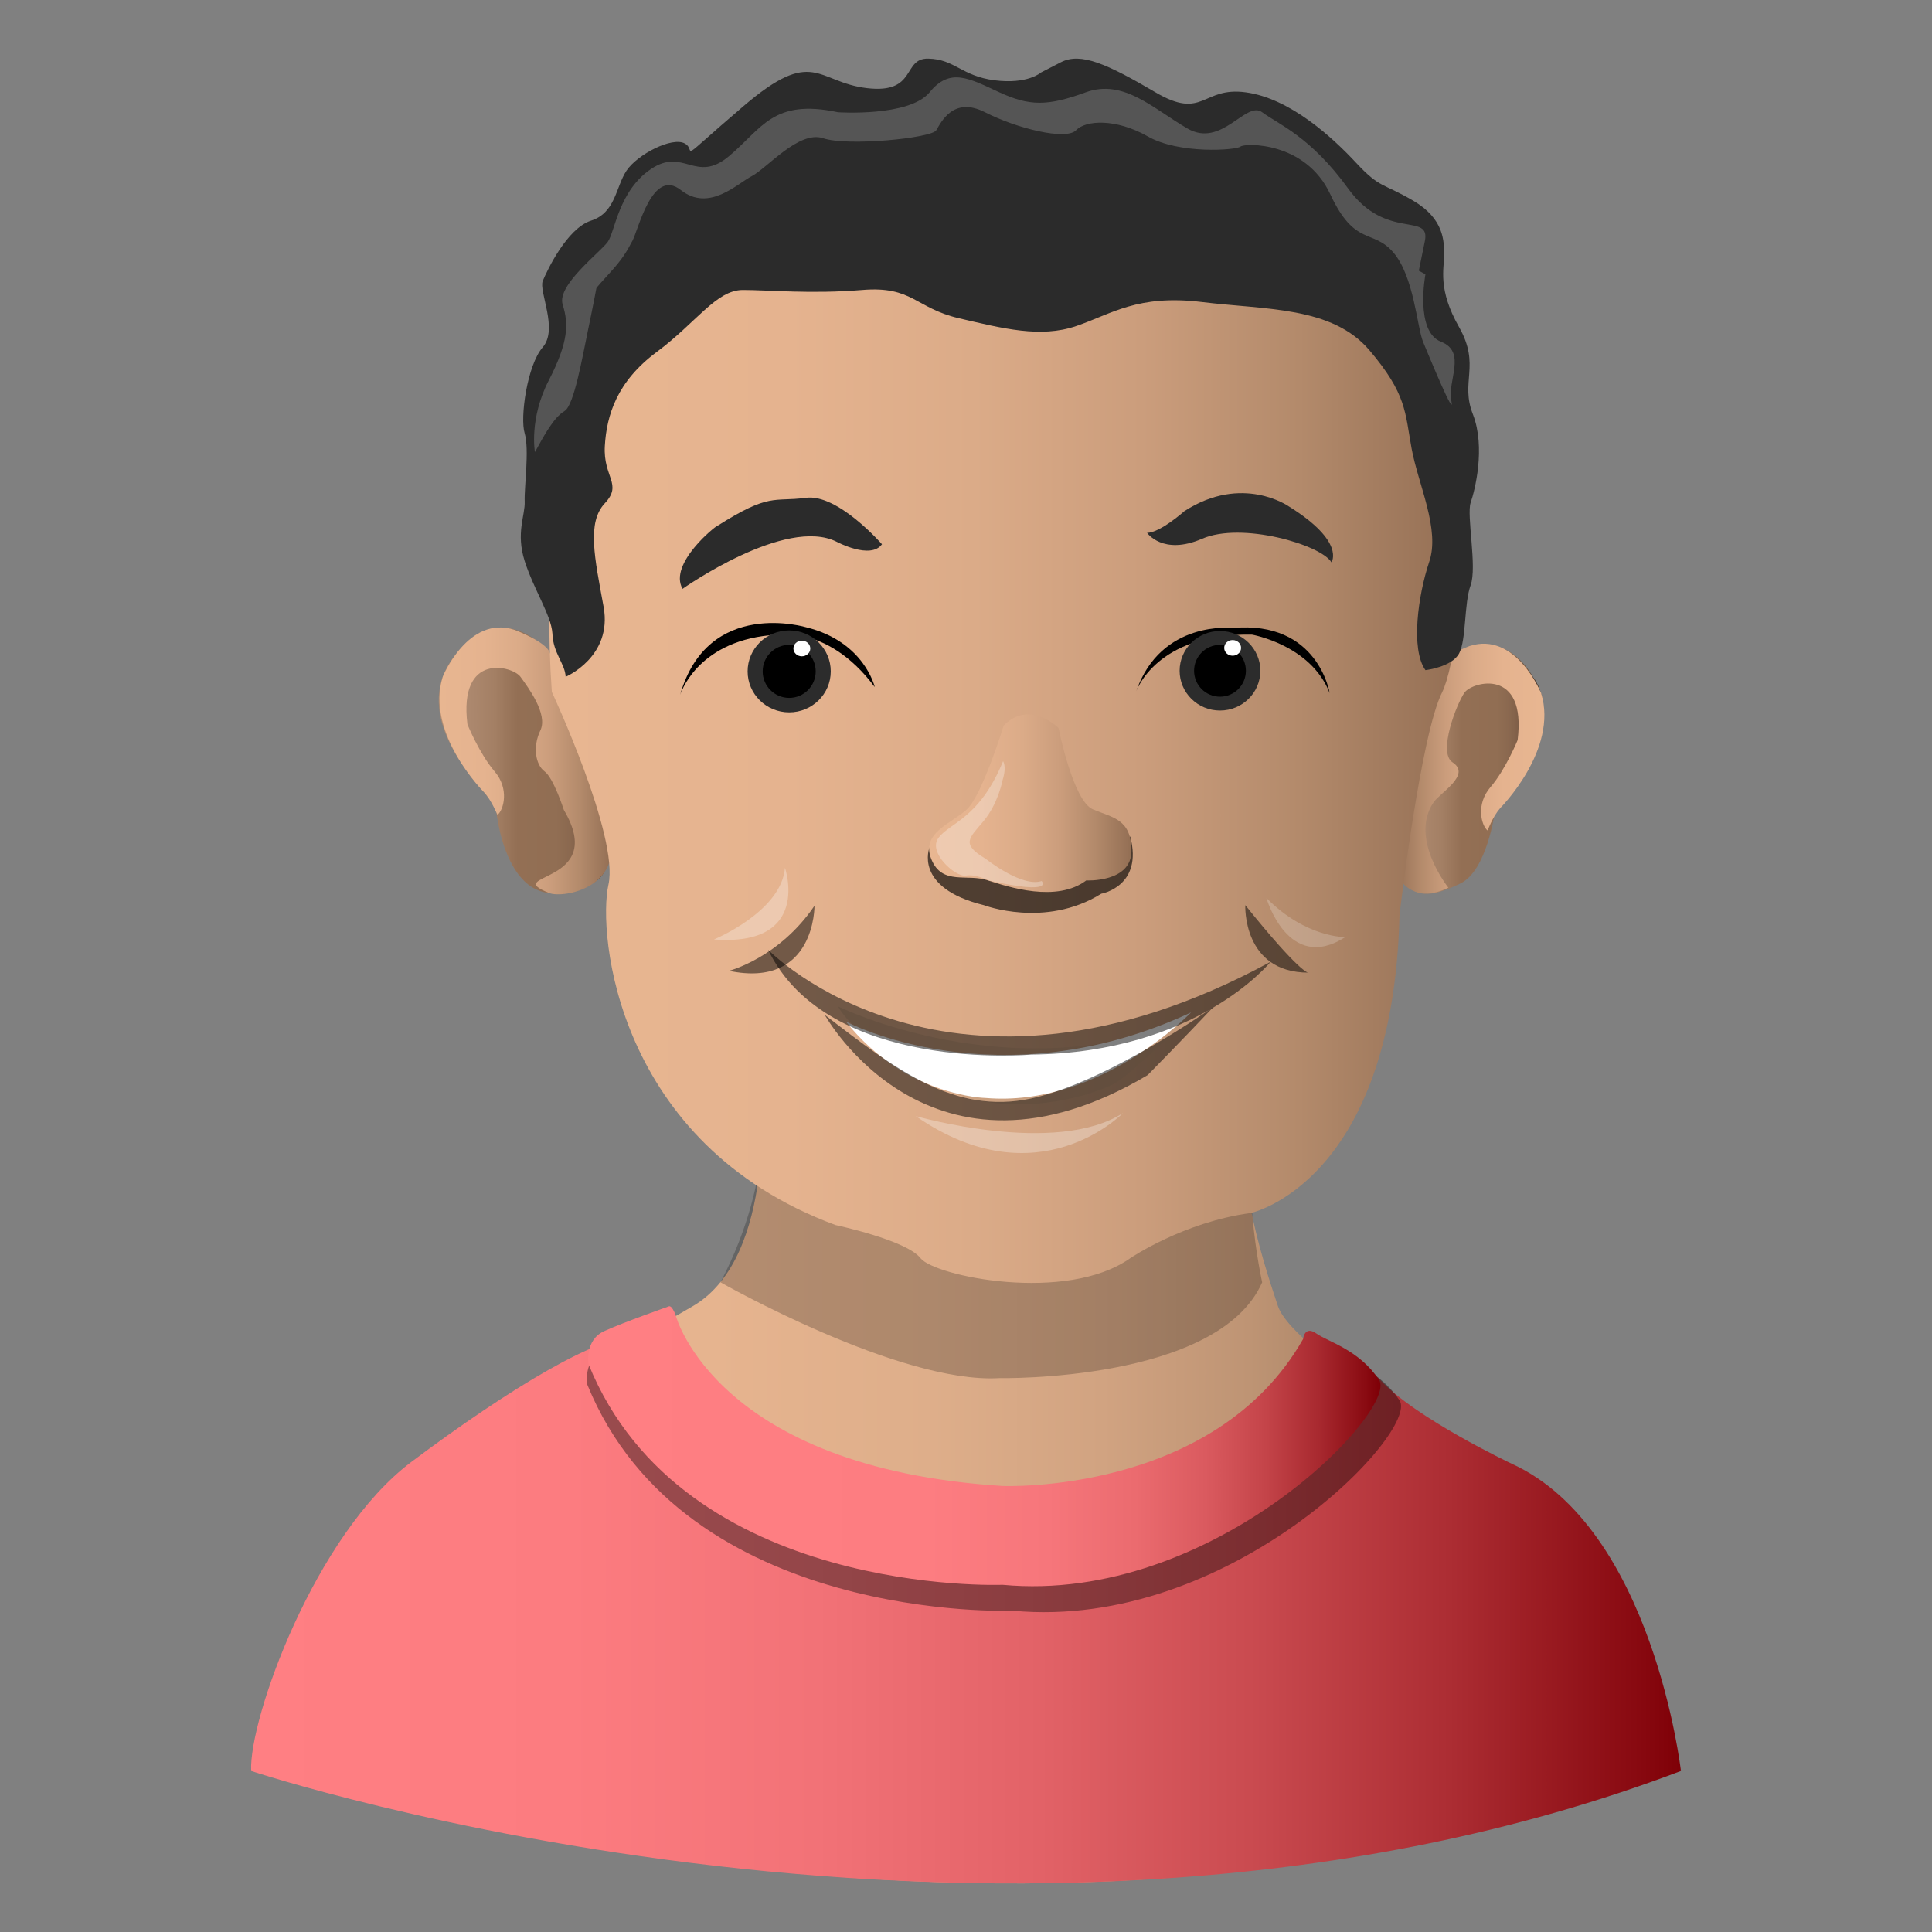 <?xml version="1.0" encoding="utf-8"?>
<!-- Generator: Adobe Illustrator 16.0.0, SVG Export Plug-In . SVG Version: 6.00 Build 0)  -->
<!DOCTYPE svg PUBLIC "-//W3C//DTD SVG 1.1//EN" "http://www.w3.org/Graphics/SVG/1.1/DTD/svg11.dtd">
<svg version="1.1" id="Layer_1" xmlns="http://www.w3.org/2000/svg" xmlns:xlink="http://www.w3.org/1999/xlink" x="0px" y="0px"
	 width="400px" height="400px" viewBox="106 196 400 400" enable-background="new 106 196 400 400" xml:space="preserve">
<rect x="106" y="196" width="400" height="400" fill="#808080" stroke="none"/>
<g id="adolescent">
	
		<linearGradient id="SVGID_1_" gradientUnits="userSpaceOnUse" x1="335.424" y1="1027.774" x2="400.397" y2="1027.774" gradientTransform="matrix(0.539 0 0 0.539 15.922 -200.984)">
		<stop  offset="0" style="stop-color:#AF8B71"/>
		<stop  offset="0.19" style="stop-color:#AC886E"/>
		<stop  offset="0.337" style="stop-color:#A37F64"/>
		<stop  offset="0.468" style="stop-color:#936F54"/>
		<stop  offset="0.699" style="stop-color:#916E53"/>
		<stop  offset="0.782" style="stop-color:#8A684F"/>
		<stop  offset="0.842" style="stop-color:#7F5F48"/>
		<stop  offset="0.89" style="stop-color:#6E523E"/>
		<stop  offset="0.931" style="stop-color:#584231"/>
		<stop  offset="0.966" style="stop-color:#3D2D22"/>
		<stop  offset="0.975" style="stop-color:#35271D"/>
	</linearGradient>
	<path fill="url(#SVGID_1_)" d="M219.871,331.259c0,0-9.356-11.852-19.335,0c-9.979,11.85,3.119,25.572,5.614,28.691
		c2.495,3.118,2.495,3.118,2.495,3.118s1.871,24.325,18.088,16.217c0,0,6.237,0,4.99-8.732s-4.241-19.71-4.865-23.328
		c-0.499-3.617-3.617-13.347-2.994-14.72L219.871,331.259z"/>
	
		<linearGradient id="SVGID_2_" gradientUnits="userSpaceOnUse" x1="335.644" y1="1027.898" x2="401.549" y2="1027.898" gradientTransform="matrix(0.539 0 0 0.539 15.922 -200.984)">
		<stop  offset="0" style="stop-color:#E8B691"/>
		<stop  offset="0.263" style="stop-color:#E5B38F"/>
		<stop  offset="0.467" style="stop-color:#DBAB88"/>
		<stop  offset="0.652" style="stop-color:#CB9D7C"/>
		<stop  offset="0.825" style="stop-color:#B38A6B"/>
		<stop  offset="0.988" style="stop-color:#967156"/>
		<stop  offset="1" style="stop-color:#936F54"/>
	</linearGradient>
	<path fill="url(#SVGID_2_)" d="M206.149,359.95c0,0-12.101-12.101-8.483-23.827c0,0,5.239-12.848,14.844-9.729
		c0,0,6.736,2.495,7.36,4.865l3.991,1.247c0,0,1.373,7.61,1.872,9.356c0.375,1.622,0.749,5.863,1.248,9.73
		c0.25,2.494,2.744,9.355,4.74,15.093c4.491,13.098-9.106,15.344-11.975,14.221c-10.354-4.116,12.225-1.621,2.994-17.214
		c0,0-2.121-6.611-3.992-7.984c-1.871-1.372-2.495-5.114-0.873-8.482c1.622-3.369-2.495-8.858-4.117-11.104
		c-1.622-2.245-12.849-5.239-10.978,9.855c0,0,2.495,6.113,5.614,9.73s1.871,7.984,0.624,8.982
		C208.893,364.691,207.895,361.822,206.149,359.95z"/>
	
		<linearGradient id="SVGID_3_" gradientUnits="userSpaceOnUse" x1="701.699" y1="1031.258" x2="759.334" y2="1031.258" gradientTransform="matrix(0.539 0 0 0.539 15.922 -200.984)">
		<stop  offset="0" style="stop-color:#AF8B71"/>
		<stop  offset="0.19" style="stop-color:#AC886E"/>
		<stop  offset="0.337" style="stop-color:#A37F64"/>
		<stop  offset="0.468" style="stop-color:#936F54"/>
		<stop  offset="0.699" style="stop-color:#916E53"/>
		<stop  offset="0.782" style="stop-color:#8A684F"/>
		<stop  offset="0.842" style="stop-color:#7F5F48"/>
		<stop  offset="0.89" style="stop-color:#6E523E"/>
		<stop  offset="0.931" style="stop-color:#584231"/>
		<stop  offset="0.966" style="stop-color:#3D2D22"/>
		<stop  offset="0.975" style="stop-color:#35271D"/>
	</linearGradient>
	<path fill="url(#SVGID_3_)" d="M402.995,335.126c0,0,11.975-13.098,20.458,1.123c0,0,8.358,9.729-7.983,27.943
		c0,0-1.622,12.1-7.11,14.72c-5.488,2.619-8.608,3.118-11.602,0c0,0-2.121-3.743-2.121-5.739c0-1.996,3.618-15.842,3.618-19.085
		c0-3.369,0-3.369,0-3.369s0.873-14.097,0.873-14.969C399.128,334.877,401.373,336.249,402.995,335.126z"/>
	
		<linearGradient id="SVGID_4_" gradientUnits="userSpaceOnUse" x1="759.786" y1="1030.851" x2="702.623" y2="1030.851" gradientTransform="matrix(0.539 0 0 0.539 15.922 -200.984)">
		<stop  offset="0" style="stop-color:#E8B691"/>
		<stop  offset="0.263" style="stop-color:#E5B38F"/>
		<stop  offset="0.467" style="stop-color:#DBAB88"/>
		<stop  offset="0.652" style="stop-color:#CB9D7C"/>
		<stop  offset="0.825" style="stop-color:#B38A6B"/>
		<stop  offset="0.988" style="stop-color:#967156"/>
		<stop  offset="1" style="stop-color:#936F54"/>
	</linearGradient>
	<path fill="url(#SVGID_4_)" d="M416.593,363.319c0,0,12.1-12.101,8.482-23.827c0,0-5.239-12.848-14.845-9.73
		c0,0-6.736,2.495-7.359,4.866l-3.992,1.247c0,0-1.373,7.609-1.871,9.356c-0.5,1.747-0.749,5.862-1.248,9.73
		c-0.499,3.867-2.245,18.212,0.748,23.952c0,0,2.994,3.991,9.356,0.872c0,0-8.108-10.104-3.119-17.588
		c1.248-1.997,7.984-5.739,3.992-8.358c-3.118-1.996,0.873-12.226,2.494-14.47c1.623-2.245,12.85-5.239,10.979,9.854
		c0,0-2.495,6.113-5.614,9.731c-3.118,3.618-1.871,7.983-0.623,8.981C413.973,368.059,414.97,365.189,416.593,363.319z"/>
	
		<linearGradient id="SVGID_5_" gradientUnits="userSpaceOnUse" x1="275.822" y1="1306.141" x2="801.45" y2="1306.141" gradientTransform="matrix(0.539 0 0 0.539 15.922 -200.984)">
		<stop  offset="0" style="stop-color:#E8B691"/>
		<stop  offset="0.314" style="stop-color:#E6B48F"/>
		<stop  offset="0.474" style="stop-color:#DEAE8A"/>
		<stop  offset="0.599" style="stop-color:#D1A381"/>
		<stop  offset="0.706" style="stop-color:#BE9474"/>
		<stop  offset="0.802" style="stop-color:#A58063"/>
		<stop  offset="0.889" style="stop-color:#87674E"/>
		<stop  offset="0.969" style="stop-color:#644B36"/>
		<stop  offset="1" style="stop-color:#543E2B"/>
	</linearGradient>
	<path fill="url(#SVGID_5_)" d="M263.531,421.324c0,0,3.368,34.803-13.971,45.033c-17.34,10.229-33.93,17.338-53.016,32.309
		c-19.086,14.969-32.309,53.266-31.81,63.994c0,0,151.19,52.393,283.545,0c0,0-5.489-50.273-33.558-63.621
		c0,0-40.791-22.578-44.159-32.682s-10.229-30.938-5.488-45.033C364.948,421.324,328.397,437.166,263.531,421.324z"/>
	<path opacity="0.22" enable-background="new    " d="M255.173,461.492c0,0,37.049,21.08,57.757,19.834
		c0,0,45.281,0.873,54.389-19.834c0,0-5.364-23.826,0-38.422c0,0-37.923,34.805-103.788-1.746
		C263.531,421.324,267.024,438.789,255.173,461.492z"/>
	
		<linearGradient id="SVGID_6_" gradientUnits="userSpaceOnUse" x1="263.336" y1="1354.082" x2="812.085" y2="1354.082" gradientTransform="matrix(0.539 0 0 0.539 15.922 -200.984)">
		<stop  offset="0" style="stop-color:#FF7F83"/>
		<stop  offset="0.223" style="stop-color:#FC7C80"/>
		<stop  offset="0.396" style="stop-color:#F27277"/>
		<stop  offset="0.553" style="stop-color:#E26267"/>
		<stop  offset="0.699" style="stop-color:#CA4B50"/>
		<stop  offset="0.839" style="stop-color:#AC2D33"/>
		<stop  offset="0.972" style="stop-color:#880910"/>
		<stop  offset="1" style="stop-color:#7F0007"/>
	</linearGradient>
	<path fill="url(#SVGID_6_)" d="M259.415,500.91c0,0-8.358-23.949-21.955-27.693c-6.237-1.746-26.321,10.479-46.28,25.449
		c-19.959,14.969-33.681,53.266-33.182,63.994c0,0,157.802,52.393,296.019,0c0,0-5.737-50.273-35.054-63.621
		c0,0-20.083-9.48-27.318-17.463c-6.986-7.734-24.574,22.078-53.266,28.441C338.252,510.018,292.721,522.617,259.415,500.91z"/>
	<path opacity="0.39" enable-background="new    " d="M246.191,472.469c0,0,8.607,32.309,69.482,36.051
		c0,0,45.158,1.998,63.869-31.186c0,0,0.249-2.869,2.87-1.248c2.619,1.748,9.105,3.494,13.347,9.855
		c4.241,6.363-35.053,47.777-80.086,43.537c0,0-67.86,2.744-88.069-46.779c0,0-0.998-5.115,3.368-7.111
		c4.241-1.996,13.722-5.238,13.722-5.238S245.193,469.975,246.191,472.469z"/>
	
		<linearGradient id="SVGID_7_" gradientUnits="userSpaceOnUse" x1="392.71" y1="1290.92" x2="696.799" y2="1290.92" gradientTransform="matrix(0.539 0 0 0.539 15.922 -200.984)">
		<stop  offset="0" style="stop-color:#FF7F83"/>
		<stop  offset="0.428" style="stop-color:#FD7D81"/>
		<stop  offset="0.582" style="stop-color:#F6767B"/>
		<stop  offset="0.692" style="stop-color:#EB6B6F"/>
		<stop  offset="0.781" style="stop-color:#DA5A5F"/>
		<stop  offset="0.857" style="stop-color:#C44449"/>
		<stop  offset="0.924" style="stop-color:#A8292F"/>
		<stop  offset="0.984" style="stop-color:#890A11"/>
		<stop  offset="1" style="stop-color:#7F0007"/>
	</linearGradient>
	<path fill="url(#SVGID_7_)" d="M245.942,468.479c0,0,8.358,31.436,67.612,35.176c0,0,43.909,1.871,62.246-30.438
		c0,0,0.249-2.867,2.744-1.123c2.496,1.748,8.856,3.369,12.974,9.607c4.117,6.111-34.18,46.529-77.964,42.412
		c0,0-66.116,2.621-85.701-45.656c0,0-0.873-4.99,3.244-6.861c4.116-1.871,13.348-5.113,13.348-5.113
		S245.069,465.982,245.942,468.479z"/>
	
		<linearGradient id="SVGID_8_" gradientUnits="userSpaceOnUse" x1="377.794" y1="1009.898" x2="727.403" y2="1009.898" gradientTransform="matrix(0.539 0 0 0.539 15.922 -200.984)">
		<stop  offset="0" style="stop-color:#E8B691"/>
		<stop  offset="0.263" style="stop-color:#E5B38F"/>
		<stop  offset="0.467" style="stop-color:#DBAB88"/>
		<stop  offset="0.652" style="stop-color:#CB9D7C"/>
		<stop  offset="0.825" style="stop-color:#B38A6B"/>
		<stop  offset="0.988" style="stop-color:#967156"/>
		<stop  offset="1" style="stop-color:#936F54"/>
	</linearGradient>
	<path fill="url(#SVGID_8_)" d="M275.132,233.959c0,0-61.624,7.984-54.887,105.284c0,0,13.972,29.938,11.726,39.918
		s1.497,53.64,47.029,70.479c0,0,14.72,3.119,17.588,6.861c2.994,3.742,30.188,9.355,43.412,0c0,0,10.977-7.484,24.948-9.355
		c0,0,29.439-6.236,30.812-61.748c0,0,4.366-37.423,8.856-46.155c4.366-8.732,15.344-80.335-44.159-104.661
		C360.457,234.583,341.372,215.747,275.132,233.959z"/>
	<path opacity="0.64" enable-background="new    " d="M298.459,371.426c0,0-3.493,8.358,11.227,11.976c0,0,12.724,4.865,24.325-2.37
		c0,0,8.732-1.498,5.988-11.851c0,0-7.236,5.863-15.221,5.863c0,0-7.609,2.869-11.352,0
		C309.937,372.3,308.189,375.543,298.459,371.426z"/>
	
		<linearGradient id="SVGID_9_" gradientUnits="userSpaceOnUse" x1="523.713" y1="1044.143" x2="601.355" y2="1044.143" gradientTransform="matrix(0.539 0 0 0.539 15.922 -200.984)">
		<stop  offset="0" style="stop-color:#E8B691"/>
		<stop  offset="0.263" style="stop-color:#E5B38F"/>
		<stop  offset="0.467" style="stop-color:#DBAB88"/>
		<stop  offset="0.652" style="stop-color:#CB9D7C"/>
		<stop  offset="0.825" style="stop-color:#B38A6B"/>
		<stop  offset="0.988" style="stop-color:#967156"/>
		<stop  offset="1" style="stop-color:#936F54"/>
	</linearGradient>
	<path fill="url(#SVGID_9_)" d="M313.804,346.229c0,0-4.367,14.221-7.61,17.339c-3.243,2.994-9.605,4.865-7.359,10.354
		c2.245,5.489,7.484,2.87,11.726,4.366c4.241,1.373,14.22,4.616,20.333,0c0,0,9.356,0.499,9.356-6.113s-3.867-6.861-7.983-8.607
		c-4.117-1.746-7.11-16.841-7.11-16.841S319.167,340.74,313.804,346.229z"/>
	<path opacity="0.29" fill="#FFFFFF" enable-background="new    " d="M313.555,357.58c0,0-0.874,4.74-3.868,8.357
		s-4.865,4.741,0.374,7.859c5.24,3.119,0,0,0,0s7.485,5.987,11.602,4.615c0,0,2.868,2.995-10.979-0.125c-13.971-3.119,0,0,0,0
		s-2.744-1.372-4.739-0.998c-1.996,0.374-7.984-4.741-5.614-7.859c2.37-3.119,8.483-3.991,13.347-15.843
		C313.555,353.464,314.551,354.461,313.555,357.58z"/>
	<path opacity="0.57" fill="#C19B7C" enable-background="new    " d="M279.498,404.359c0,0,35.678,17.588,72.352,2.744
		c0,0-11.102,10.604-14.47,12.848c-3.368,2.246-22.954,9.357-39.17,0C298.209,419.951,282.867,410.596,279.498,404.359z"/>
	<path fill="#2B2B2B" d="M247.314,317.912c0,0,21.331-15.095,31.935-9.731c0,0,6.985,3.743,9.355,0.5c0,0-9.231-10.604-15.842-9.605
		c-6.611,0.874-7.36-1.123-18.337,5.862C254.425,304.688,244.321,312.672,247.314,317.912z"/>
	<path fill="#2B2B2B" d="M343.492,306.311c0,0,3.243,4.74,11.352,1.248c8.232-3.618,24.699,1.247,26.819,4.865
		c0,0,2.994-4.243-8.856-11.602c0,0-9.604-6.736-21.58,0.998C351.351,301.694,346.236,306.311,343.492,306.311z"/>
	<path fill="#2B2B2B" d="M223.114,336.124c0,0,9.73-4.116,7.859-14.47c-1.871-10.229-3.493-17.464,0.25-21.456
		c3.742-3.992-0.375-5.364,0-11.851c0.374-6.363,2.494-13.347,10.728-19.461c8.233-6.112,12.35-12.848,17.838-12.848
		c5.489,0,14.096,0.873,24.7,0c10.478-0.874,10.977,3.742,20.083,5.863c9.106,2.12,16.84,4.116,24.202,1.621
		c7.358-2.495,12.723-6.612,26.07-4.99c13.223,1.622,26.945,0.874,34.679,9.979c7.734,9.106,7.36,12.848,8.732,20.333
		c1.372,7.485,5.988,16.84,3.617,23.577c-2.245,6.735-3.866,17.962-0.749,22.328c0,0,5.489-0.624,6.986-3.492
		c1.497-2.87,0.998-10.354,2.371-14.096c1.372-3.743-0.874-14.471,0-17.09c0.872-2.495,3.117-11.352,0.498-18.212
		c-2.744-6.861,1.622-10.104-2.869-18.088c-4.49-7.859-3.118-12.101-3.118-14.969c0-2.87,0-7.485-6.362-11.227
		c-6.362-3.743-6.861-2.496-11.851-7.86c-4.989-5.364-13.722-13.347-22.828-14.595s-8.732,5.863-18.712,0
		c-9.979-5.863-15.469-8.358-19.585-6.236c-4.116,2.12-4.116,2.12-4.116,2.12s-2.744,2.495-9.605,1.621
		c-6.861-0.873-8.233-4.366-13.722-4.491c-5.489-0.125-2.245,7.359-12.724,6.113c-10.479-1.248-10.977-8.732-25.573,3.742
		c-14.595,12.475-9.48,9.231-12.1,7.734c-2.62-1.497-9.855,2.246-12.101,5.614s-2.246,8.732-7.36,10.354
		c-4.99,1.622-9.106,10.354-9.979,12.474c-0.874,2.121,3.244,9.979,0,13.722c-3.244,3.742-4.74,14.595-3.742,17.838
		c0.998,3.368-0.125,11.227,0,14.096s-1.871,6.487,0,12.35c1.871,5.862,5.489,11.227,5.738,14.969
		C220.494,331.259,222.989,333.379,223.114,336.124z"/>
	<path d="M246.815,339.866c0,0,3.244-10.852,18.587-12.349c15.344-1.372,0,0,0,0s11.477-2.995,21.706,10.728
		c0,0-2.121-9.356-14.096-12.35C273.012,325.896,252.554,319.658,246.815,339.866z"/>
	<path d="M341.246,339.118c0,0,4.117-12.1,23.951-11.726c0,0,12.226,2.121,16.093,12.101c0,0-2.37-15.094-20.085-13.473
		C361.331,326.02,346.36,324.273,341.246,339.118z"/>
	<ellipse fill="#2C2C2C" cx="269.394" cy="335.001" rx="8.607" ry="8.483"/>
	<path fill="#FFFFFF" d="M352.599,405.607c0,0-18.836,19.709-42.538,17.713c0,0-16.591-0.25-28.941-15.842
		C281.245,407.604,312.805,424.193,352.599,405.607z"/>
	<circle cx="269.394" cy="335.001" r="5.489"/>
	<ellipse fill="#FFFFFF" cx="272.014" cy="330.261" rx="1.746" ry="1.622"/>
	<ellipse fill="#2C2C2C" cx="358.586" cy="334.876" rx="8.357" ry="8.232"/>
	<circle cx="358.586" cy="334.877" r="5.364"/>
	<ellipse fill="#FFFFFF" cx="361.205" cy="330.136" rx="1.747" ry="1.622"/>
	<path opacity="0.5" enable-background="new    " d="M265.028,392.633c0,0,37.548,38.672,104.037,2.495
		c0,0-15.094,18.837-49.523,19.21c-34.43,0.375,0,0,0,0S277.378,418.207,265.028,392.633z"/>
	<path opacity="0.5" enable-background="new    " d="M256.919,396.998c0,0,10.354-2.619,17.714-13.471
		C274.633,383.402,274.883,400.742,256.919,396.998z"/>
	<path opacity="0.5" enable-background="new    " d="M363.825,383.402c0,0-0.623,13.971,13.099,13.971
		C376.924,397.498,375.053,397.373,363.825,383.402z"/>
	<path opacity="0.29" fill="#FFFFFF" enable-background="new    " d="M295.59,427.063c0,0,28.94,8.357,42.912-0.623
		C338.502,426.439,320.914,444.652,295.59,427.063z"/>
	<path opacity="0.29" fill="#FFFFFF" enable-background="new    " d="M253.801,390.513c0,0,13.972-5.738,14.72-14.845
		C268.521,375.668,274.135,392.01,253.801,390.513z"/>
	<path opacity="0.2" fill="#FFFFFF" enable-background="new    " d="M368.191,381.905c0,0,4.491,15.718,16.342,8.108
		C384.657,390.014,376.425,390.263,368.191,381.905z"/>
	<path opacity="0.2" fill="#FFFFFF" enable-background="new    " d="M216.752,289.595c0,0-1.248-6.862,2.869-14.845
		c4.116-7.984,4.116-11.726,2.869-15.718c-1.247-3.991,7.859-10.853,9.355-12.974c1.497-2.121,2.246-10.603,8.982-15.094
		c6.736-4.491,9.231,3.118,16.091-2.62c6.861-5.738,9.107-11.975,22.579-9.106c0,0,14.72,0.998,18.961-4.117
		c4.241-5.239,8.233-2.87,14.47,0c6.237,2.869,9.979,2.869,17.839,0c7.858-2.87,13.971,3.369,21.081,7.484
		c7.11,4.117,12.101-5.862,15.469-3.368c3.367,2.495,9.979,4.99,17.838,15.842c7.859,10.853,17.09,4.741,15.844,10.853
		c-1.249,6.113-1.249,6.113-1.249,6.113l1.372,0.748c0,0-2.244,11.851,3.243,13.971c5.365,2.12,1.249,8.108,2.121,12.225
		c0.873,4.116-4.615-9.231-5.862-12.225c-1.247-3.119-1.871-13.473-6.112-18.461c-4.241-4.99-7.984-1.123-13.099-12.101
		c-5.114-10.977-17.714-10.602-18.587-9.854c-0.873,0.748-12.724,1.622-19.21-2.121c-6.611-3.742-12.849-3.368-14.844-1.248
		c-2.122,2.121-12.227-0.374-18.837-3.742c-6.612-3.369-9.107,2.121-10.105,3.742c-0.998,1.622-18.462,3.368-23.452,1.622
		c-4.989-1.622-11.601,6.237-14.72,7.859c-3.119,1.621-8.856,7.485-14.72,2.87c-5.863-4.616-8.732,8.108-9.979,10.479
		c-1.248,2.37-2.121,3.866-4.865,6.86c-2.744,2.994-2.62,2.994-2.62,2.994s-0.624,3.369-1.746,8.733
		c-1.123,5.364-2.869,15.592-4.865,16.715C220.619,282.484,218.748,285.977,216.752,289.595z"/>
	<path opacity="0.5" enable-background="new    " d="M276.753,406.105c0,0,21.706,39.295,66.864,12.475
		c0,0,7.484-7.609,13.597-14.096c0,0-21.954,15.592-37.798,18.961C303.574,426.813,291.474,417.457,276.753,406.105z"/>
</g>
</svg>
